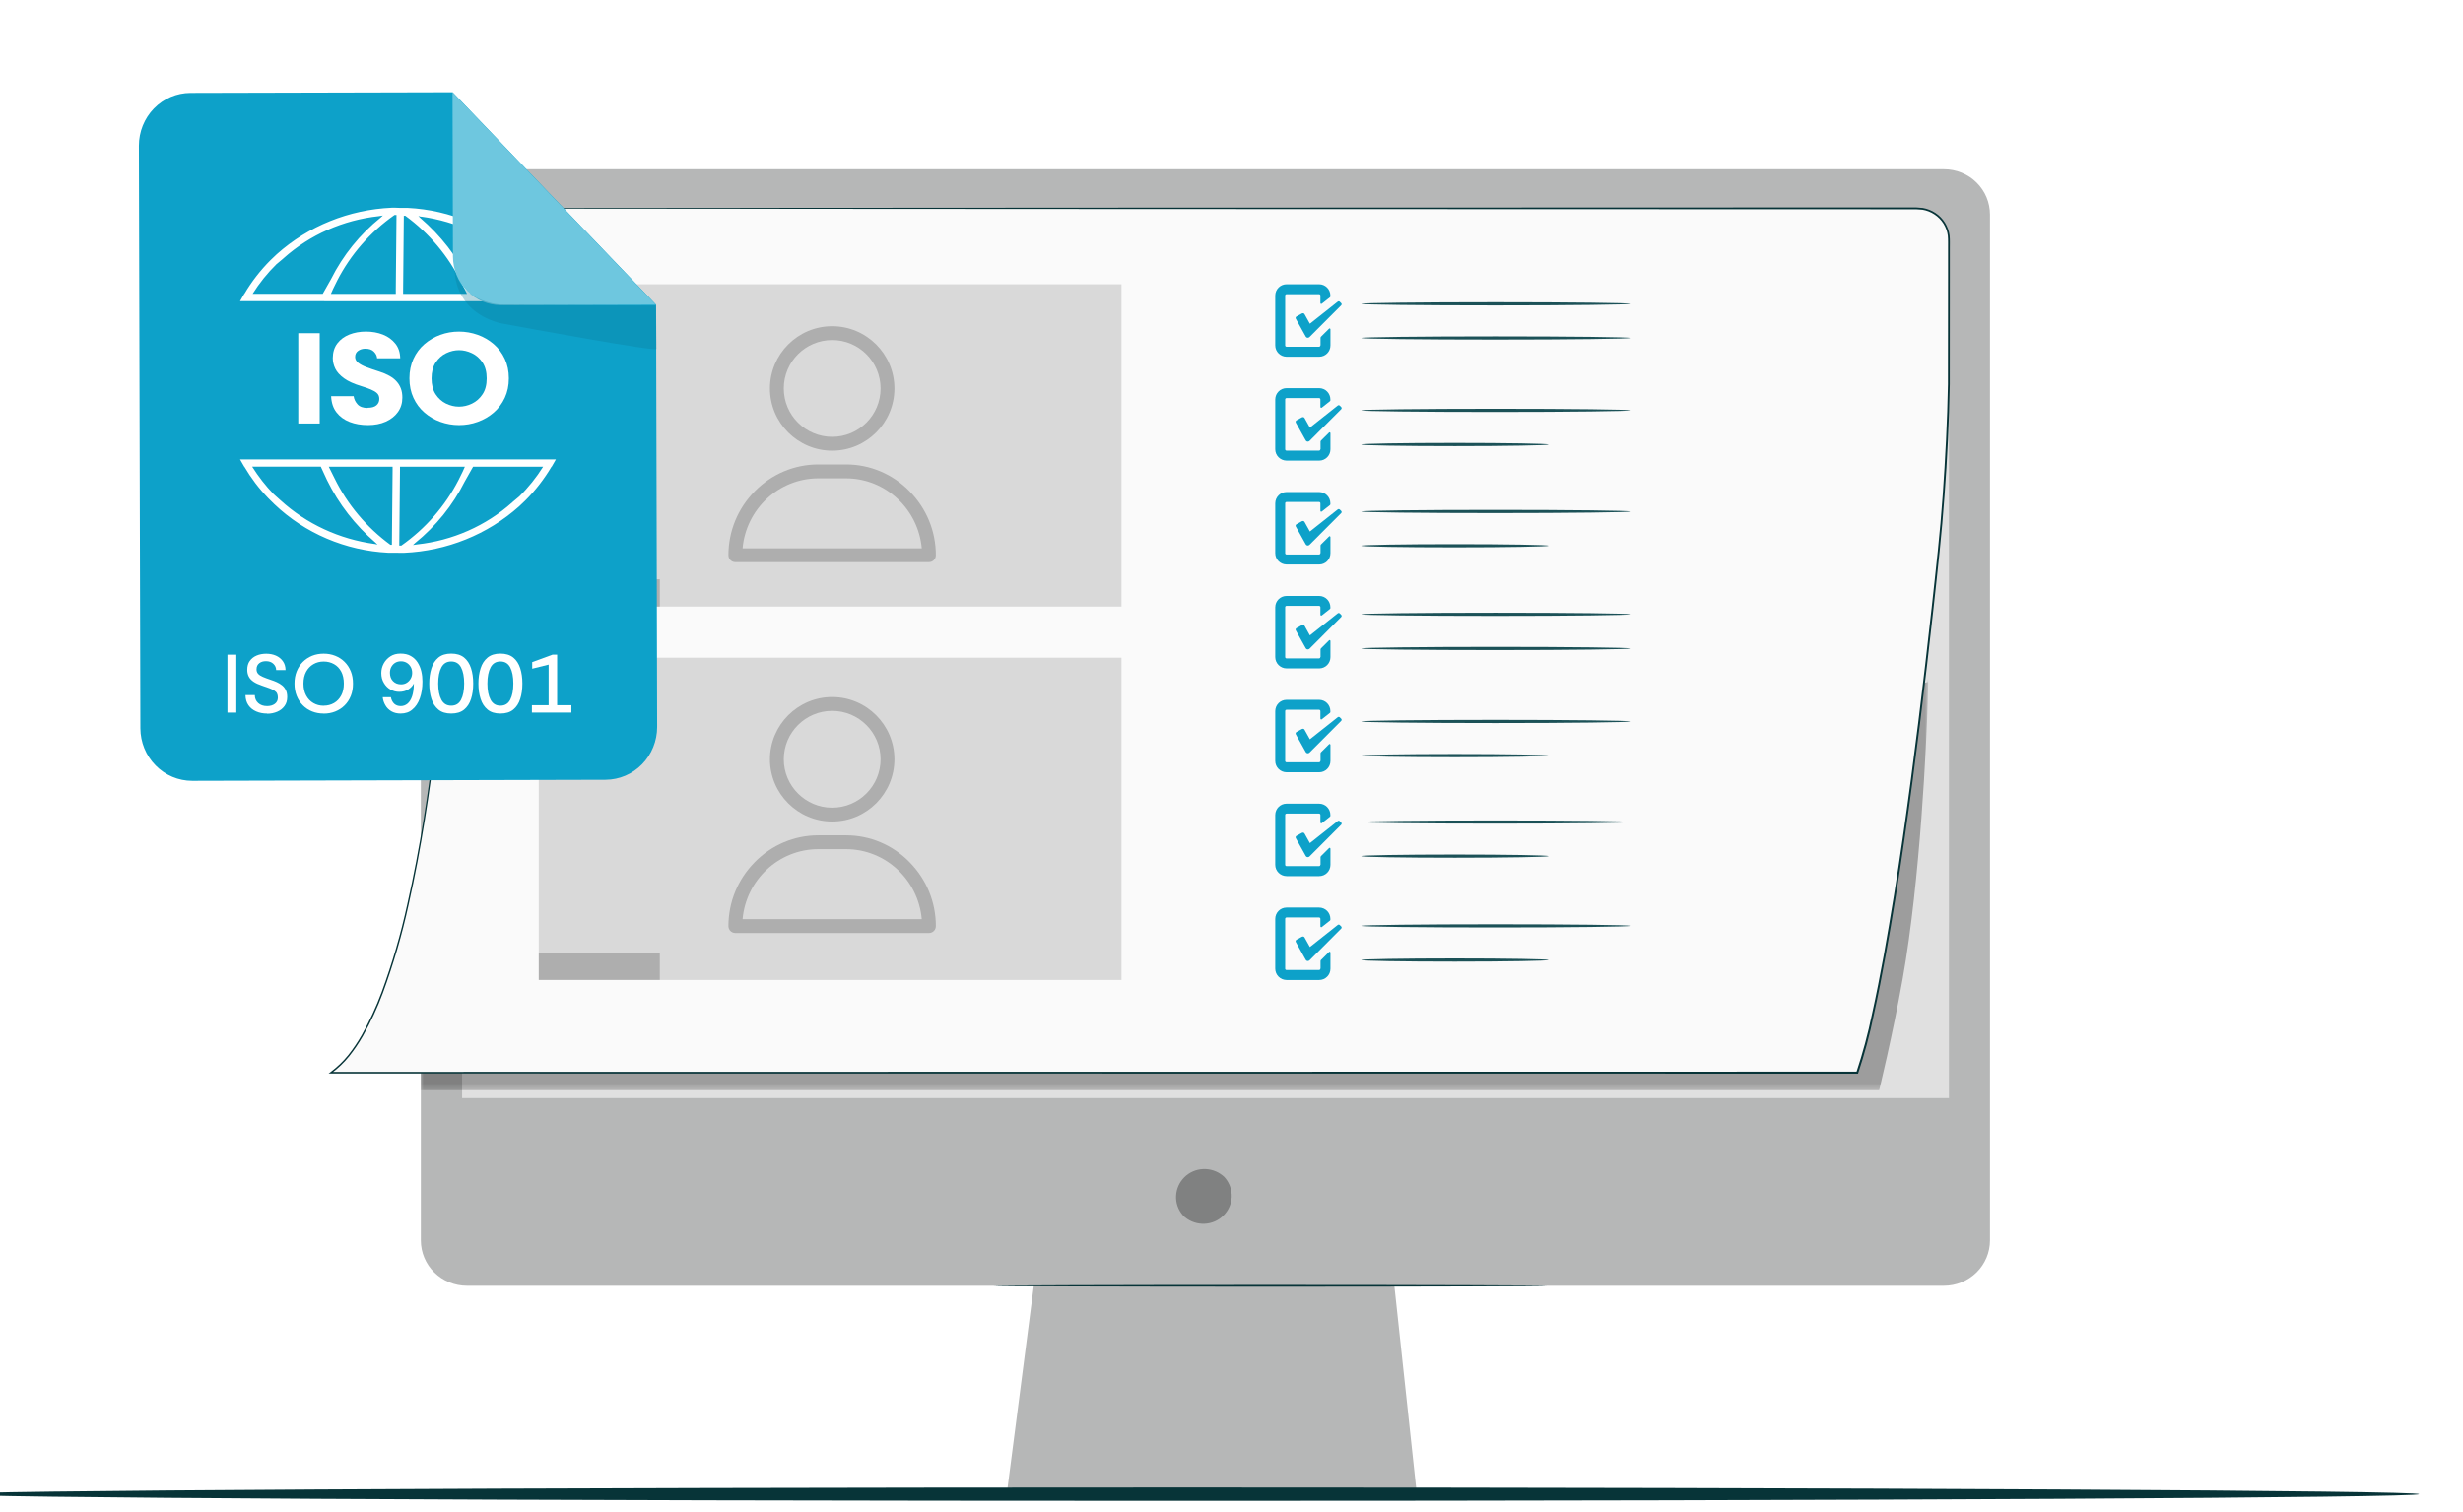 <?xml version="1.0" encoding="UTF-8"?><svg xmlns="http://www.w3.org/2000/svg" xmlns:xlink="http://www.w3.org/1999/xlink" id="Layer_1" viewBox="0 0 416.7 255.8"><defs><style>.cls-1{fill:#0a7997;opacity:.3;}.cls-1,.cls-2,.cls-3,.cls-4,.cls-5,.cls-6,.cls-7,.cls-8,.cls-9,.cls-10,.cls-11,.cls-12,.cls-13,.cls-14,.cls-15{stroke-width:0px;}.cls-2{fill:#1b5157;}.cls-16{mask:url(#mask);}.cls-3{filter:url(#drop-shadow-2);}.cls-3,.cls-4{fill:#b6b7b7;}.cls-4{filter:url(#drop-shadow-1);}.cls-5,.cls-10{fill:#000;}.cls-5,.cls-17{opacity:.2;}.cls-6{fill:#fafafa;}.cls-7{fill:#e0e0e0;}.cls-8{fill:#073438;}.cls-9{fill:#6ec7df;}.cls-11{fill:#808181;}.cls-18{opacity:.3;}.cls-12{fill:#d9d9d9;}.cls-13{fill:#073438;}.cls-14{fill:#fff;}.cls-15{fill:#0da1c9;}</style><filter id="drop-shadow-1" filterUnits="userSpaceOnUse"/><filter id="drop-shadow-2" filterUnits="userSpaceOnUse"/><mask id="mask" x="71.19" y="114.81" width="255.03" height="69.67" maskUnits="userSpaceOnUse"><g id="mask0_0_1"><path class="cls-14" d="M326.22,114.81H71.19v69.67h255.02v-69.67Z"/></g></mask></defs><path class="cls-4" d="M325.41-300.83H75.53c-2.07,0-4.05.81-5.52,2.25-1.46,1.44-2.28,3.39-2.28,5.42V-119.57c0,2.03.82,3.99,2.28,5.42,1.46,1.44,3.45,2.25,5.52,2.25h95.9l-4.69,36.14h69.59l-3.9-36.14h92.97c2.07,0,4.05-.81,5.52-2.25,1.46-1.44,2.28-3.39,2.28-5.42v-173.59c0-1.01-.2-2.01-.59-2.94-.39-.93-.97-1.78-1.69-2.49-.72-.71-1.58-1.28-2.53-1.66-.95-.39-1.96-.58-2.98-.58Z"/><path class="cls-3" d="M328.87,28.64H79c-2.07,0-4.05.81-5.52,2.25-1.46,1.44-2.28,3.39-2.28,5.42v173.59c0,2.03.82,3.99,2.28,5.42,1.46,1.44,3.45,2.25,5.52,2.25h95.9l-4.69,36.14h69.59l-3.9-36.14h92.97c2.07,0,4.05-.81,5.52-2.25,1.46-1.44,2.28-3.39,2.28-5.42V36.31c0-1.01-.2-2.01-.59-2.94-.39-.93-.97-1.78-1.69-2.49-.72-.71-1.58-1.28-2.53-1.66-.95-.39-1.96-.58-2.98-.58Z"/><path class="cls-11" d="M207.27,199.32c.77.91,1.16,2.07,1.11,3.25-.06,1.18-.56,2.3-1.41,3.13-.85.84-1.98,1.33-3.18,1.38-1.2.05-2.38-.34-3.3-1.09-.16-.11-.3-.25-.42-.41-.77-.91-1.16-2.06-1.1-3.24.06-1.18.56-2.29,1.4-3.13.85-.84,1.98-1.33,3.18-1.38,1.2-.05,2.37.33,3.3,1.09.16.11.3.25.42.41"/><path class="cls-7" d="M329.72,185.82H78.18V41.51c0-1.65.67-3.24,1.86-4.41,1.19-1.17,2.8-1.83,4.49-1.83h238.85c1.68,0,3.29.66,4.49,1.83,1.19,1.17,1.86,2.76,1.86,4.41v144.31Z"/><g class="cls-18"><g class="cls-16"><path class="cls-10" d="M71.19,181.54v2.94h246.73s2.22-8.97,3.97-18.79c3.03-16.98,4.04-40.25,4.24-46.65.2-6.4,0-3.63,0-3.63l-254.94,66.13Z"/></g></g><path class="cls-6" d="M78.29,40.61s.48,124.97-22.3,140.92h258.24s5.94-13.91,13.63-86.9c1.86-17.66,1.86-31.25,1.86-31.25v-22.87c0-.69-.15-1.38-.42-2.02-.27-.64-.67-1.22-1.17-1.71-.5-.49-1.1-.87-1.75-1.13-.65-.26-1.35-.39-2.06-.39H83.72c-.72,0-1.42.13-2.09.4-.66.27-1.26.66-1.77,1.16-.5.5-.9,1.09-1.17,1.74-.27.65-.41,1.35-.4,2.05Z"/><path class="cls-13" d="M78.29,40.61s0-.17.01-.52c.11-1.36.76-2.63,1.81-3.53.9-.77,2.03-1.24,3.22-1.32,5.36-.05,13.25-.03,23.42-.05l86.16-.05,127.83-.04h2.26c.76-.03,1.53,0,2.29.09.77.13,1.51.42,2.16.85.65.43,1.2.99,1.61,1.65.41.66.68,1.4.78,2.17.08.78.03,1.51.04,2.27v4.53c0,6.06,0,12.19-.01,18.38-.11,6.2-.41,12.45-.88,18.76-.44,6.31-1.16,12.66-1.86,19.06-1.42,12.8-2.99,25.83-4.9,39-.94,6.59-2.01,13.21-3.21,19.85-.61,3.32-1.25,6.65-1.99,9.97-.68,3.35-1.57,6.66-2.65,9.9l-.04.1h-1.73l-256.62-.03h-.4l.32-.23c1.11-.83,2.12-1.79,2.99-2.86.85-1.07,1.61-2.2,2.29-3.39,1.32-2.34,2.45-4.78,3.38-7.29,1.78-4.85,3.23-9.8,4.33-14.84,2.21-9.79,3.59-19.18,4.67-27.98,2.11-17.61,3.04-32.92,3.66-45.44.62-12.52.82-22.28.94-28.9.08-6.59.12-9.86.12-10.11,0,0,.02.86.02,2.57,0,1.71-.01,4.23-.06,7.54-.09,6.62-.29,16.39-.87,28.91-.58,12.53-1.51,27.83-3.6,45.45-1.08,8.81-2.44,18.2-4.65,28.01-1.1,5.05-2.55,10.01-4.33,14.87-.93,2.53-2.07,4.98-3.39,7.32-.68,1.2-1.46,2.34-2.31,3.42-.88,1.09-1.9,2.07-3.03,2.91l-.08-.23,256.63-.04h1.61l-.16.1c1.07-3.23,1.96-6.51,2.64-9.84.74-3.31,1.38-6.64,1.99-9.95,1.19-6.64,2.26-13.25,3.21-19.84,1.91-13.17,3.48-26.18,4.9-38.99.7-6.4,1.43-12.74,1.87-19.05.44-6.31.77-12.55.88-18.74,0-6.19.01-12.32.02-18.38v-4.53c-.01-.75.03-1.52-.04-2.24-.09-.72-.34-1.42-.73-2.04-.39-.62-.91-1.15-1.52-1.55-.61-.41-1.31-.68-2.03-.8-.74-.08-1.49-.11-2.23-.08h-2.26l-127.83-.04-86.16-.05h-23.42c-1.18.06-2.3.52-3.19,1.28-.65.55-1.15,1.24-1.47,2.02-.25.63-.39,1.3-.39,1.99Z"/><path class="cls-13" d="M261.68,217.58c0,.08-20.95.15-46.78.15s-46.78-.07-46.78-.15,20.94-.15,46.78-.15,46.78.07,46.78.15Z"/><path class="cls-12" d="M189.74,111.29h-98.59v54.54h98.59v-54.54Z"/><g class="cls-17"><path class="cls-10" d="M140.79,117.95c-5.8,0-10.53,4.72-10.53,10.53s4.72,10.53,10.53,10.53,10.53-4.72,10.53-10.53-4.72-10.53-10.53-10.53ZM140.79,136.67c-4.51,0-8.19-3.67-8.19-8.19s3.67-8.19,8.19-8.19,8.19,3.67,8.19,8.19-3.67,8.19-8.19,8.19Z"/><path class="cls-10" d="M153.89,145.89c-2.88-2.93-6.7-4.54-10.76-4.54h-4.68c-4.06,0-7.88,1.61-10.76,4.54-2.87,2.91-4.45,6.76-4.45,10.82,0,.65.52,1.17,1.17,1.17h32.75c.65,0,1.17-.52,1.17-1.17,0-4.07-1.58-7.91-4.45-10.82ZM125.63,155.54c.59-6.64,6.11-11.85,12.82-11.85h4.68c6.71,0,12.23,5.22,12.82,11.85h-30.31Z"/></g><rect class="cls-5" x="91.15" y="161.2" width="20.48" height="4.62"/><path class="cls-12" d="M189.74,48.1h-98.59v54.54h98.59v-54.54Z"/><g class="cls-17"><path class="cls-10" d="M140.79,55.2c-5.8,0-10.53,4.72-10.53,10.53s4.72,10.53,10.53,10.53,10.53-4.72,10.53-10.53-4.72-10.53-10.53-10.53ZM140.79,73.92c-4.51,0-8.19-3.67-8.19-8.19s3.67-8.19,8.19-8.19,8.19,3.67,8.19,8.19-3.67,8.19-8.19,8.19Z"/><path class="cls-10" d="M153.89,83.13c-2.88-2.93-6.7-4.54-10.76-4.54h-4.68c-4.06,0-7.88,1.61-10.76,4.54-2.87,2.91-4.45,6.76-4.45,10.82,0,.65.52,1.17,1.17,1.17h32.75c.65,0,1.17-.52,1.17-1.17,0-4.07-1.58-7.91-4.45-10.82ZM125.63,92.79c.59-6.64,6.11-11.85,12.82-11.85h4.68c6.71,0,12.23,5.22,12.82,11.85h-30.31Z"/></g><rect class="cls-5" x="91.15" y="98.02" width="20.48" height="4.62"/><path id="Path_174" class="cls-2" d="M275.77,51.41c0,.14-10.18.27-22.73.27s-22.73-.12-22.73-.27,10.17-.27,22.73-.27,22.73.12,22.73.27Z"/><path id="Path_175" class="cls-2" d="M275.77,57.19c0,.14-10.18.27-22.73.27s-22.73-.12-22.73-.27,10.17-.27,22.73-.27,22.73.12,22.73.27Z"/><path id="Path_428" class="cls-15" d="M221.62,54.79l-.91-1.63c-.08-.15-.26-.2-.41-.13,0,0-.01,0-.02,0l-.94.52c-.13.07-.18.24-.11.38l1.4,2.51.28.5c.1.19.34.27.54.16.04-.02.07-.04.1-.07l.4-.4,4.96-4.97c.1-.1.1-.26,0-.36l-.24-.24c-.09-.09-.24-.1-.34-.02l-4.71,3.73Z"/><path id="Path_429" class="cls-15" d="M223.38,58.44c0,.13-.1.23-.23.23,0,0,0,0,0,0h-5.49c-.13,0-.23-.1-.23-.23,0,0,0,0,0,0v-8.43c0-.13.1-.23.23-.23,0,0,0,0,0,0h5.5c.13,0,.23.1.23.23,0,0,0,0,0,0v1.28c0,.08.06.14.14.14.03,0,.06-.01.09-.03l1.38-1.09c.05-.04.08-.1.08-.17v-.12c0-1.06-.85-1.92-1.91-1.92,0,0,0,0,0,0h-5.5c-1.06,0-1.91.85-1.92,1.91,0,0,0,0,0,0v8.43c0,1.06.86,1.91,1.92,1.92h5.51c1.05,0,1.91-.85,1.91-1.91v-2.74c0-.08-.07-.14-.14-.14-.03,0-.07.01-.09.04l-1.39,1.38s-.06.1-.06.15v1.3Z"/><path id="Path_176" class="cls-2" d="M275.77,69.44c0,.14-10.18.27-22.73.27s-22.73-.12-22.73-.27,10.17-.27,22.73-.27,22.73.12,22.73.27Z"/><path id="Path_177" class="cls-2" d="M261.98,75.22c0,.14-7.09.27-15.84.27s-15.84-.12-15.84-.27,7.09-.27,15.84-.27,15.84.12,15.84.27Z"/><path id="Path_428-2" class="cls-15" d="M221.62,72.37l-.91-1.63c-.08-.15-.26-.2-.41-.13,0,0-.01,0-.02,0l-.94.52c-.13.07-.18.24-.11.38l1.4,2.51.28.5c.1.19.34.27.54.16.04-.02.07-.04.1-.07l.4-.4,4.96-4.97c.1-.1.1-.26,0-.36l-.24-.24c-.09-.09-.24-.1-.34-.02l-4.71,3.73Z"/><path id="Path_429-2" class="cls-15" d="M223.38,76.02c0,.13-.1.23-.23.23,0,0,0,0,0,0h-5.49c-.13,0-.23-.1-.23-.23,0,0,0,0,0,0v-8.43c0-.13.1-.23.23-.23,0,0,0,0,0,0h5.5c.13,0,.23.1.23.23,0,0,0,0,0,0v1.28c0,.08.06.14.14.14.03,0,.06-.01.09-.03l1.38-1.09c.05-.04.08-.1.08-.17v-.12c0-1.06-.85-1.92-1.91-1.92,0,0,0,0,0,0h-5.5c-1.06,0-1.91.85-1.92,1.91,0,0,0,0,0,0v8.43c0,1.06.86,1.91,1.92,1.92h5.51c1.05,0,1.91-.85,1.91-1.91v-2.74c0-.08-.07-.14-.14-.14-.03,0-.07.01-.09.04l-1.39,1.38s-.06.1-.06.15v1.3Z"/><path id="Path_178" class="cls-2" d="M275.77,86.55c0,.14-10.18.27-22.73.27s-22.73-.12-22.73-.27,10.17-.27,22.73-.27,22.73.12,22.73.27Z"/><path id="Path_179" class="cls-2" d="M261.98,92.35c0,.14-7.09.27-15.84.27s-15.84-.12-15.84-.27,7.09-.27,15.84-.27,15.84.12,15.84.27Z"/><path id="Path_428-3" class="cls-15" d="M221.62,89.95l-.91-1.63c-.08-.15-.26-.2-.41-.13,0,0-.01,0-.02,0l-.94.52c-.13.07-.18.24-.11.38l1.4,2.51.28.5c.1.19.34.27.54.16.04-.02.07-.04.1-.07l.4-.4,4.96-4.97c.1-.1.1-.26,0-.36l-.24-.24c-.09-.09-.24-.1-.34-.02l-4.71,3.73Z"/><path id="Path_429-3" class="cls-15" d="M223.38,93.6c0,.13-.1.23-.23.23,0,0,0,0,0,0h-5.49c-.13,0-.23-.1-.23-.23,0,0,0,0,0,0v-8.43c0-.13.1-.23.23-.23,0,0,0,0,0,0h5.5c.13,0,.23.1.23.23,0,0,0,0,0,0v1.28c0,.08.06.14.14.14.03,0,.06-.01.09-.03l1.38-1.09c.05-.04.08-.1.08-.17v-.12c0-1.06-.85-1.92-1.91-1.92,0,0,0,0,0,0h-5.5c-1.06,0-1.91.85-1.92,1.91,0,0,0,0,0,0v8.43c0,1.06.86,1.91,1.92,1.92h5.51c1.05,0,1.91-.85,1.91-1.91v-2.74c0-.08-.07-.14-.14-.14-.03,0-.07.01-.09.04l-1.39,1.38s-.06.1-.06.15v1.3Z"/><path id="Path_168" class="cls-2" d="M275.77,103.95c0,.14-10.18.27-22.73.27s-22.73-.12-22.73-.27,10.17-.27,22.73-.27,22.73.12,22.73.27Z"/><path id="Path_169" class="cls-2" d="M275.77,109.73c0,.14-10.18.27-22.73.27s-22.73-.12-22.73-.27,10.17-.27,22.73-.27,22.73.12,22.73.27Z"/><path id="Path_428-4" class="cls-15" d="M221.62,107.53l-.91-1.63c-.08-.15-.26-.2-.41-.13,0,0-.01,0-.02,0l-.94.52c-.13.07-.18.24-.11.38l1.4,2.51.28.5c.1.19.34.27.54.16.04-.02.07-.04.1-.07l.4-.4,4.96-4.97c.1-.1.1-.26,0-.36l-.24-.24c-.09-.09-.24-.1-.34-.02l-4.71,3.73Z"/><path id="Path_429-4" class="cls-15" d="M223.38,111.18c0,.13-.1.23-.23.23,0,0,0,0,0,0h-5.49c-.13,0-.23-.1-.23-.23,0,0,0,0,0,0v-8.43c0-.13.1-.23.23-.23,0,0,0,0,0,0h5.5c.13,0,.23.1.23.23,0,0,0,0,0,0v1.28c0,.08.06.14.14.14.03,0,.06-.01.09-.03l1.38-1.09c.05-.04.08-.1.08-.17v-.12c0-1.06-.85-1.92-1.91-1.92,0,0,0,0,0,0h-5.5c-1.06,0-1.91.85-1.92,1.91,0,0,0,0,0,0v8.43c0,1.06.86,1.91,1.92,1.92h5.51c1.05,0,1.91-.85,1.91-1.91v-2.74c0-.08-.07-.14-.14-.14-.03,0-.07.01-.09.04l-1.39,1.38s-.06.1-.06.15v1.3Z"/><path id="Path_170" class="cls-2" d="M275.77,122.08c0,.14-10.18.27-22.73.27s-22.73-.12-22.73-.27,10.17-.27,22.73-.27,22.73.12,22.73.27Z"/><path id="Path_171" class="cls-2" d="M261.98,127.86c0,.14-7.09.27-15.84.27s-15.84-.12-15.84-.27,7.09-.27,15.84-.27,15.84.12,15.84.27Z"/><path id="Path_428-5" class="cls-15" d="M221.62,125.11l-.91-1.63c-.08-.15-.26-.2-.41-.13,0,0-.01,0-.02,0l-.94.52c-.13.07-.18.24-.11.38l1.4,2.51.28.5c.1.19.34.27.54.16.04-.02.07-.04.1-.07l.4-.4,4.96-4.97c.1-.1.1-.26,0-.36l-.24-.24c-.09-.09-.24-.1-.34-.02l-4.71,3.73Z"/><path id="Path_429-5" class="cls-15" d="M223.38,128.76c0,.13-.1.23-.23.23,0,0,0,0,0,0h-5.49c-.13,0-.23-.1-.23-.23,0,0,0,0,0,0v-8.43c0-.13.1-.23.23-.23,0,0,0,0,0,0h5.5c.13,0,.23.1.23.23,0,0,0,0,0,0v1.28c0,.08.06.14.14.14.03,0,.06-.01.09-.03l1.38-1.09c.05-.04.08-.1.08-.17v-.12c0-1.06-.85-1.92-1.91-1.92,0,0,0,0,0,0h-5.5c-1.06,0-1.91.85-1.92,1.91,0,0,0,0,0,0v8.43c0,1.06.86,1.91,1.92,1.92h5.51c1.05,0,1.91-.85,1.91-1.91v-2.74c0-.08-.07-.14-.14-.14-.03,0-.07.01-.09.04l-1.39,1.38s-.06.1-.06.15v1.3Z"/><path id="Path_172" class="cls-2" d="M275.77,139.1c0,.14-10.18.27-22.73.27s-22.73-.12-22.73-.27,10.17-.27,22.73-.27,22.73.12,22.73.27Z"/><path id="Path_173" class="cls-2" d="M261.98,144.87c0,.14-7.09.27-15.84.27s-15.84-.12-15.84-.27,7.09-.27,15.84-.27,15.84.12,15.84.27Z"/><path id="Path_428-6" class="cls-15" d="M221.62,142.68l-.91-1.63c-.08-.15-.26-.2-.41-.13,0,0-.01,0-.02,0l-.94.52c-.13.07-.18.24-.11.38l1.4,2.51.28.5c.1.19.34.27.54.16.04-.02.07-.04.1-.07l.4-.4,4.96-4.97c.1-.1.1-.26,0-.36l-.24-.24c-.09-.09-.24-.1-.34-.02l-4.71,3.73Z"/><path id="Path_429-6" class="cls-15" d="M223.38,146.33c0,.13-.1.23-.23.23,0,0,0,0,0,0h-5.49c-.13,0-.23-.1-.23-.23,0,0,0,0,0,0v-8.43c0-.13.1-.23.23-.23,0,0,0,0,0,0h5.5c.13,0,.23.1.23.23,0,0,0,0,0,0v1.28c0,.08.06.14.14.14.03,0,.06-.01.09-.03l1.38-1.09c.05-.04.08-.1.08-.17v-.12c0-1.06-.85-1.92-1.91-1.92,0,0,0,0,0,0h-5.5c-1.06,0-1.91.85-1.92,1.91,0,0,0,0,0,0v8.43c0,1.06.86,1.91,1.92,1.92h5.51c1.05,0,1.91-.85,1.91-1.91v-2.74c0-.08-.07-.14-.14-.14-.03,0-.07.01-.09.04l-1.39,1.38s-.06.1-.06.15v1.3Z"/><path id="Path_172-2" class="cls-2" d="M275.77,156.67c0,.14-10.18.27-22.73.27s-22.73-.12-22.73-.27,10.17-.27,22.73-.27,22.73.12,22.73.27Z"/><path id="Path_173-2" class="cls-2" d="M261.98,162.45c0,.14-7.09.27-15.84.27s-15.84-.12-15.84-.27,7.09-.27,15.84-.27,15.84.12,15.84.27Z"/><path id="Path_428-7" class="cls-15" d="M221.62,160.26l-.91-1.63c-.08-.15-.26-.2-.41-.13,0,0-.01,0-.02,0l-.94.52c-.13.07-.18.24-.11.38l1.4,2.51.28.5c.1.19.34.27.54.16.04-.02.07-.04.1-.07l.4-.4,4.96-4.97c.1-.1.1-.26,0-.36l-.24-.24c-.09-.09-.24-.1-.34-.02l-4.71,3.73Z"/><path id="Path_429-7" class="cls-15" d="M223.38,163.91c0,.13-.1.23-.23.23,0,0,0,0,0,0h-5.49c-.13,0-.23-.1-.23-.23,0,0,0,0,0,0v-8.43c0-.13.1-.23.23-.23,0,0,0,0,0,0h5.5c.13,0,.23.1.23.23,0,0,0,0,0,0v1.28c0,.08.06.14.14.14.03,0,.06-.01.09-.03l1.38-1.09c.05-.04.08-.1.08-.17v-.12c0-1.06-.85-1.92-1.91-1.92,0,0,0,0,0,0h-5.5c-1.06,0-1.91.85-1.92,1.91,0,0,0,0,0,0v8.43c0,1.06.86,1.91,1.92,1.92h5.51c1.05,0,1.91-.85,1.91-1.91v-2.74c0-.08-.07-.14-.14-.14-.03,0-.07.01-.09.04l-1.39,1.38s-.06.1-.06.15v1.3Z"/><path class="cls-15" d="M102.44,131.95l-69.92.18c-2.32,0-4.55-.93-6.19-2.6-1.65-1.67-2.57-3.93-2.58-6.29l-.25-98.58c0-2.36.91-4.63,2.55-6.31,1.64-1.68,3.86-2.62,6.18-2.63l44.35-.11,34.42,35.95.18,71.45c0,2.36-.91,4.63-2.55,6.31-1.64,1.68-3.86,2.62-6.18,2.63h.01Z"/><path class="cls-14" d="M93.33,49.74h-.02c-1.14-1.92-2.48-3.71-4.04-5.33l-1.03-1.02c-5.17-4.93-12.04-7.86-19.29-8.21h-1.27s-.81-.03-.81-.03h-.58c-7.24.32-14.13,3.1-19.46,7.86l-1.05,1c-1.72,1.72-3.21,3.64-4.44,5.72h-.02l-.71,1.23,53.42.02-.7-1.25ZM71.23,36.65c5.98.81,11.56,3.4,15.96,7.41l1.14,1.02c1.38,1.43,2.59,3,3.65,4.67h-11.6s-1.07-2.29-1.07-2.29c-1.97-4.03-4.76-7.62-8.2-10.57l-.34-.34.46.12ZM68.34,36.51h.23c4.05,2.96,7.29,6.82,9.46,11.25l.98,1.97h-10.81s0-.61,0-.61l.12-12.62ZM66.73,36.38h.35l-.12,12.62v.73s-10.98,0-10.98,0c.12-.28.24-.55.36-.82l.71-1.44c2.26-4.4,5.58-8.2,9.68-11.08ZM46.81,44.68l1.05-.88.12-.11c4.45-3.97,10.09-6.46,16.1-7.11l.69-.11-.35.33c-3.53,2.85-6.4,6.4-8.41,10.42l-1.41,2.5h-11.86c1.15-1.83,2.51-3.52,4.06-5.04Z"/><path class="cls-14" d="M94.03,77.74h-53.42s.71,1.23.71,1.23h.02c1.13,1.92,2.48,3.71,4.04,5.32l1.03,1.02c5.18,4.93,12.04,7.86,19.3,8.22h1.27s.81.01.81.01h.58c7.24-.32,14.13-3.1,19.46-7.86l1.05-1c1.72-1.71,3.2-3.64,4.43-5.71h.03l.71-1.23ZM63.41,92.05c-5.98-.81-11.56-3.39-15.96-7.4l-1.14-1.02c-1.38-1.43-2.6-3-3.65-4.67h11.61s1.06,2.29,1.06,2.29c1.97,4.03,4.76,7.62,8.2,10.57l.34.34-.46-.12ZM66.29,92.19h-.23c-4.05-2.96-7.29-6.82-9.46-11.25l-.98-1.97h10.8s0,.61,0,.61l-.12,12.62ZM67.9,92.32h-.35l.12-12.62v-.73s10.98,0,10.98,0c-.12.28-.24.56-.37.83l-.71,1.44c-2.26,4.4-5.58,8.2-9.68,11.08ZM87.83,84.02l-1.05.88-.12.11c-4.45,3.97-10.09,6.46-16.1,7.11l-.69.1.35-.33c3.54-2.86,6.4-6.41,8.41-10.42l1.41-2.5h11.85c-1.15,1.83-2.5,3.53-4.06,5.05Z"/><rect class="cls-14" x="50.46" y="56.38" width="3.63" height="15.28"/><path class="cls-14" d="M62.2,69.03c-.77,0-1.34-.2-1.71-.61s-.59-.87-.66-1.38h-3.81c.05,1.11.35,2.02.91,2.74.56.72,1.3,1.26,2.23,1.62.93.36,1.96.53,3.09.53s2.14-.19,3.01-.58c.87-.39,1.56-.93,2.06-1.63.5-.7.75-1.51.75-2.45,0-.57-.08-1.08-.25-1.53s-.41-.85-.74-1.21c-.32-.36-.72-.67-1.21-.94s-1.04-.51-1.67-.71c-.83-.26-1.55-.51-2.17-.74s-1.1-.49-1.44-.76c-.34-.28-.51-.6-.51-.98,0-.44.16-.78.49-1.02.33-.24.73-.37,1.21-.38.66,0,1.16.17,1.49.52.34.35.51.72.53,1.11h3.91c-.02-.99-.29-1.82-.83-2.49-.54-.67-1.24-1.18-2.1-1.52-.86-.34-1.82-.51-2.86-.51s-1.98.17-2.82.5c-.84.34-1.52.83-2.02,1.49-.51.66-.77,1.49-.78,2.48,0,.61.14,1.21.42,1.79.28.58.78,1.13,1.48,1.64.7.51,1.68.95,2.94,1.33.67.2,1.21.39,1.62.57.41.18.71.35.91.51s.33.34.4.51c.07.17.1.36.1.57,0,.45-.16.82-.49,1.09-.33.28-.82.41-1.48.41Z"/><path class="cls-14" d="M71.81,69.81c.79.68,1.68,1.21,2.69,1.57,1,.36,2.06.55,3.16.55s2.16-.18,3.17-.55c1.01-.36,1.91-.89,2.7-1.57.79-.68,1.41-1.51,1.87-2.49.46-.98.69-2.07.69-3.3s-.23-2.32-.69-3.3c-.46-.98-1.08-1.81-1.87-2.49-.79-.68-1.69-1.21-2.7-1.57-1.01-.36-2.07-.55-3.17-.55s-2.15.18-3.16.55c-1,.36-1.9.89-2.69,1.57s-1.41,1.51-1.86,2.49c-.45.98-.68,2.07-.68,3.3s.23,2.32.68,3.3c.45.98,1.07,1.81,1.86,2.49ZM73.72,61.33c.47-.71,1.06-1.23,1.77-1.57.71-.34,1.44-.51,2.17-.51s1.46.17,2.18.51c.72.34,1.32.87,1.79,1.57.47.71.71,1.6.71,2.7s-.23,1.97-.7,2.68c-.47.71-1.06,1.23-1.78,1.58s-1.46.52-2.21.52-1.48-.18-2.19-.52c-.71-.35-1.3-.88-1.76-1.58-.46-.71-.69-1.6-.69-2.68s.23-1.99.7-2.7Z"/><path class="cls-14" d="M38.48,120.58v-9.8h1.5v9.8h-1.5Z"/><path class="cls-14" d="M45.18,120.74c-.68,0-1.29-.12-1.84-.36-.55-.24-.99-.59-1.31-1.05s-.49-1.03-.5-1.71h1.58c0,.56.2,1.01.58,1.35.38.34.87.51,1.5.51.54,0,.97-.13,1.31-.38.34-.26.51-.61.51-1.07,0-.27-.05-.5-.14-.69-.09-.19-.25-.35-.46-.48-.21-.14-.49-.27-.83-.4-.34-.13-.77-.28-1.28-.45-.56-.19-1.03-.4-1.4-.65-.37-.25-.64-.54-.81-.87s-.26-.71-.26-1.14c0-.6.13-1.1.42-1.5.29-.41.67-.71,1.16-.92.49-.21,1.03-.31,1.64-.31s1.14.11,1.63.32c.48.21.88.53,1.17.94.3.41.45.92.46,1.51h-1.59c0-.42-.17-.78-.48-1.07s-.72-.44-1.24-.44c-.44,0-.82.1-1.13.34s-.47.58-.47,1.04c0,.31.09.56.27.76s.45.37.8.52.8.32,1.34.5c.35.11.69.24,1.02.39s.63.33.9.55c.27.22.48.49.63.81.16.32.23.7.23,1.16,0,.6-.15,1.1-.46,1.52s-.71.74-1.23.96-1.08.34-1.71.34Z"/><path class="cls-14" d="M54.76,120.74c-.71,0-1.36-.12-1.96-.36-.6-.24-1.13-.59-1.57-1.04-.45-.45-.79-.98-1.04-1.6-.25-.62-.37-1.31-.37-2.07s.12-1.44.37-2.06c.25-.62.6-1.16,1.04-1.6.45-.45.97-.79,1.57-1.04.6-.24,1.26-.36,1.96-.36s1.36.12,1.96.36c.6.24,1.13.58,1.58,1.03.45.45.8.98,1.05,1.6.25.62.37,1.31.37,2.08s-.12,1.46-.37,2.08c-.25.62-.6,1.16-1.05,1.6-.45.45-.98.79-1.58,1.03-.6.24-1.26.36-1.96.36ZM54.76,119.41c.65,0,1.23-.15,1.75-.45.52-.3.92-.73,1.22-1.29.3-.56.44-1.23.44-2s-.15-1.47-.44-2.02c-.3-.56-.7-.98-1.22-1.27s-1.1-.44-1.75-.44-1.22.15-1.74.45c-.52.3-.93.73-1.23,1.28-.3.56-.45,1.23-.45,2.01s.15,1.44.45,2c.3.56.71.99,1.23,1.29.52.3,1.09.45,1.74.45Z"/><path class="cls-14" d="M67.79,120.74c-.61,0-1.14-.13-1.57-.38s-.78-.59-1.02-1.02c-.25-.42-.4-.87-.45-1.36h1.38c.09.48.29.84.57,1.11.29.26.66.39,1.11.39.42,0,.8-.14,1.13-.41s.59-.69.78-1.25.29-1.29.3-2.16c-.21.41-.53.75-.96,1.01-.43.27-.94.4-1.52.4-.53,0-1.02-.13-1.48-.39-.46-.26-.83-.63-1.11-1.11-.29-.47-.44-1.02-.44-1.67,0-.57.13-1.11.4-1.61.27-.5.65-.91,1.14-1.23.48-.31,1.05-.46,1.72-.46s1.27.13,1.74.41c.48.27.85.63,1.14,1.08.29.46.5.96.63,1.52s.19,1.13.19,1.71c0,1.08-.15,2.03-.44,2.84-.29.81-.71,1.44-1.26,1.89-.26.23-.56.41-.9.52s-.69.17-1.08.17ZM67.86,115.8c.37,0,.69-.09.97-.27s.5-.42.66-.71.24-.61.24-.96c0-.38-.08-.72-.25-1.02-.17-.29-.39-.52-.68-.69-.29-.17-.61-.25-.97-.25-.38,0-.7.09-.98.26s-.49.41-.65.7-.23.63-.23,1c0,.59.18,1.06.53,1.41s.8.53,1.35.53Z"/><path class="cls-14" d="M76.34,120.74c-.9,0-1.63-.22-2.17-.67-.54-.45-.94-1.05-1.18-1.82-.25-.76-.37-1.62-.37-2.58s.12-1.81.37-2.58c.24-.77.64-1.37,1.18-1.82.55-.45,1.27-.67,2.17-.67s1.62.22,2.17.66c.54.44.93,1.04,1.18,1.81.25.77.37,1.63.37,2.6s-.12,1.84-.37,2.6c-.24.77-.64,1.37-1.18,1.81-.54.44-1.26.66-2.17.66ZM76.34,119.41c.75,0,1.31-.33,1.66-1,.35-.67.53-1.58.53-2.74s-.18-2.07-.53-2.74-.91-1-1.66-1-1.31.33-1.66,1c-.36.67-.54,1.58-.54,2.74s.18,2.07.54,2.74c.36.67.91,1,1.66,1Z"/><path class="cls-14" d="M84.66,120.74c-.9,0-1.63-.22-2.17-.67-.54-.45-.94-1.05-1.18-1.82-.25-.76-.37-1.62-.37-2.58s.12-1.81.37-2.58c.24-.77.64-1.37,1.18-1.82.55-.45,1.27-.67,2.17-.67s1.62.22,2.17.66c.54.44.93,1.04,1.18,1.81.25.77.37,1.63.37,2.6s-.12,1.84-.37,2.6c-.24.77-.64,1.37-1.18,1.81-.54.44-1.26.66-2.17.66ZM84.66,119.41c.75,0,1.31-.33,1.66-1,.35-.67.53-1.58.53-2.74s-.18-2.07-.53-2.74-.91-1-1.66-1-1.31.33-1.66,1c-.36.67-.54,1.58-.54,2.74s.18,2.07.54,2.74c.36.67.91,1,1.66,1Z"/><path class="cls-14" d="M89.99,120.58v-1.25h2.83v-6.87l-2.78.69v-1.11l3.43-1.26h.79v8.55h2.41v1.25h-6.69Z"/><path class="cls-9" d="M76.56,15.61l.07,27.76c0,2.2.87,4.3,2.39,5.85,1.53,1.55,3.6,2.42,5.75,2.42l26.2-.07L76.56,15.61Z"/><path class="cls-1" d="M76.93,45.73s-.27,6.62,7.28,8.84c.29.08.57.15.87.2,3.43.64,26,4.79,25.99,4.27l-.08-7.33-26.2-.17s-6.54-.27-7.85-5.81Z"/><path class="cls-8" d="M409.27,252.84c0,.61-93.29,1.13-208.34,1.13s-208.36-.52-208.36-1.13,93.27-1.13,208.36-1.13,208.34.52,208.34,1.13Z"/></svg>